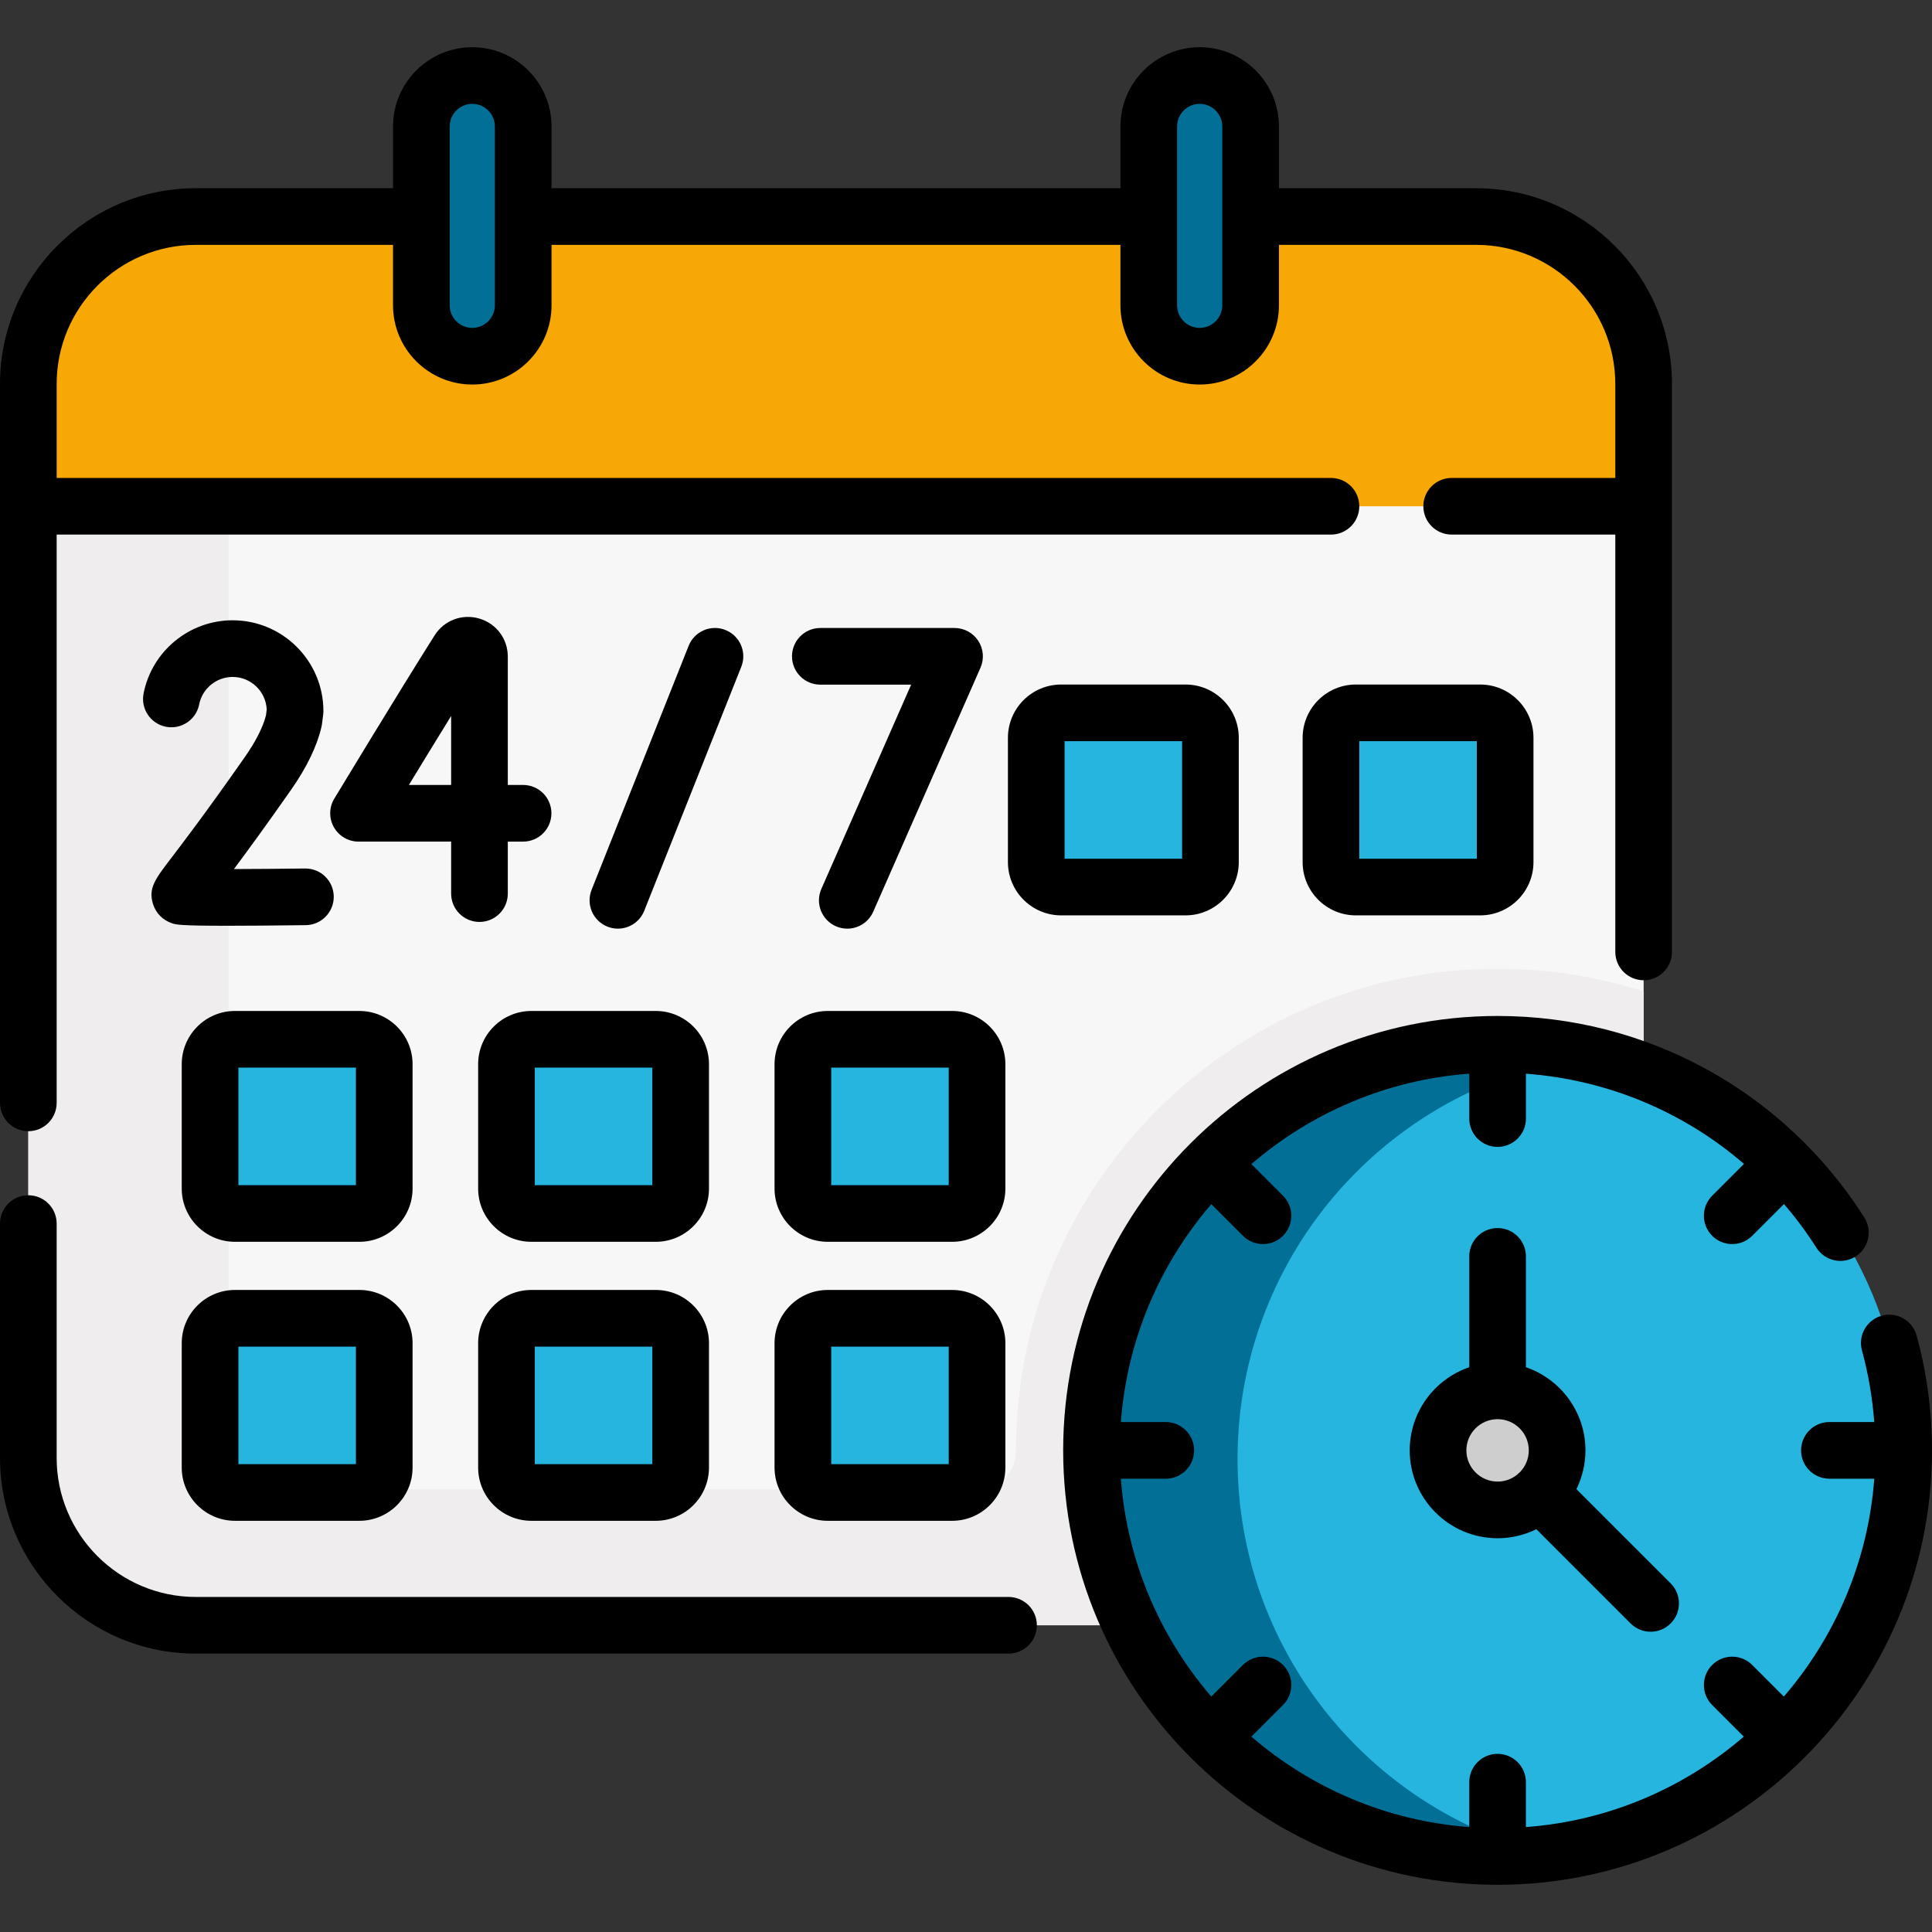 <svg xmlns="http://www.w3.org/2000/svg" version="1.1" xmlns:xlink="http://www.w3.org/1999/xlink" xmlns:svgjs="http://svgjs.com/svgjs" width="84" height="84" x="0" y="0" viewBox="0 0 511.52 511.52" style="enable-background:new 0 0 512 512" xml:space="preserve" class=""><rect x="0" y="0" width="511.52" height="511.52" fill="#333333" stroke="none"/><g><g xmlns="http://www.w3.org/2000/svg"><g><g id="XMLID_287_"><path d="m390.842 57.33h-339.01c-24.48 0-44.33 19.85-44.33 44.34v32.37l28.307 50.572h376.459l22.904-50.572v-32.37c0-24.49-19.85-44.34-44.33-44.34z" fill="#f7a805" data-original="#e5827f" class=""></path></g><path d="m60.527 98.046v-32.37c0-2.854.28-5.642.795-8.346h-9.491c-24.48 0-44.33 19.85-44.33 44.34v32.37l28.307 50.572h24.719z" fill="#f7a805" data-original="#de6a66" class=""></path><path d="m435.172 134.04v250.83c0 25.1-20.35 45.44-45.45 45.44h-337.89c-24.48 0-44.33-19.85-44.33-44.33v-251.94z" fill="#f8f7f8" data-original="#f8f7f8" class=""></path><g><path d="m125.041 94.31c-7.447 0-13.485-6.037-13.485-13.485v-47.34c0-7.447 6.037-13.485 13.485-13.485 7.447 0 13.485 6.037 13.485 13.485v47.34c0 7.448-6.038 13.485-13.485 13.485z" fill="#026f96" data-original="#b3adb5" class=""></path><path d="m317.631 94.31c7.447 0 13.485-6.037 13.485-13.485v-47.34c0-7.447-6.037-13.485-13.485-13.485-7.447 0-13.485 6.037-13.485 13.485v47.34c0 7.448 6.037 13.485 13.485 13.485z" fill="#026f96" data-original="#b3adb5" class=""></path><path d="m396.504 256.488c-70.312 0-127.516 57.204-127.516 127.517v.104c.005 5.621-4.48 10.208-10.1 10.208h-154.031c-24.483 0-44.33-19.847-44.33-44.33v-215.947h-53.025v251.94c0 24.483 19.847 44.33 44.33 44.33h225.862 38.462 73.566c25.101 0 45.45-20.349 45.45-45.45v-122.373c-12.202-3.892-25.193-5.999-38.668-5.999z" fill="#efedee" data-original="#efedee" class=""></path><circle cx="396.505" cy="384.004" fill="#26b5df" r="107.516" data-original="#cfeffc" class=""></circle><path d="m327.656 386.304c0-54.972 41.258-100.302 94.497-106.729-8.22-2.012-16.808-3.086-25.648-3.086-59.379 0-107.516 48.136-107.516 107.516s48.136 107.515 107.516 107.515c4.407 0 8.751-.271 13.019-.787-46.995-11.503-81.868-53.89-81.868-104.429z" fill="#026f96" data-original="#a9e4f9" class=""></path><g fill="#cfeffc"><path d="m95.138 321.283h-32.923c-3.644 0-6.598-2.954-6.598-6.598v-32.922c0-3.644 2.954-6.598 6.598-6.598h32.922c3.644 0 6.598 2.954 6.598 6.598v32.922c0 3.644-2.954 6.598-6.597 6.598z" fill="#26b5df" data-original="#cfeffc" class=""></path><path d="m173.614 321.283h-32.922c-3.644 0-6.598-2.954-6.598-6.598v-32.922c0-3.644 2.954-6.598 6.598-6.598h32.922c3.644 0 6.598 2.954 6.598 6.598v32.922c-.001 3.644-2.955 6.598-6.598 6.598z" fill="#26b5df" data-original="#cfeffc" class=""></path><path d="m252.09 321.283h-32.922c-3.644 0-6.598-2.954-6.598-6.598v-32.922c0-3.644 2.954-6.598 6.598-6.598h32.922c3.644 0 6.598 2.954 6.598 6.598v32.922c-.001 3.644-2.954 6.598-6.598 6.598z" fill="#26b5df" data-original="#cfeffc" class=""></path><path d="m313.882 234.854h-32.922c-3.644 0-6.598-2.954-6.598-6.598v-32.922c0-3.644 2.954-6.598 6.598-6.598h32.922c3.644 0 6.598 2.954 6.598 6.598v32.922c-.001 3.644-2.954 6.598-6.598 6.598z" fill="#26b5df" data-original="#cfeffc" class=""></path><path d="m391.907 234.854h-32.922c-3.644 0-6.598-2.954-6.598-6.598v-32.922c0-3.644 2.954-6.598 6.598-6.598h32.922c3.644 0 6.598 2.954 6.598 6.598v32.922c0 3.644-2.954 6.598-6.598 6.598z" fill="#26b5df" data-original="#cfeffc" class=""></path><path d="m95.138 395.15h-32.923c-3.644 0-6.598-2.954-6.598-6.598v-32.922c0-3.644 2.954-6.598 6.598-6.598h32.922c3.644 0 6.598 2.954 6.598 6.598v32.922c0 3.644-2.954 6.598-6.597 6.598z" fill="#26b5df" data-original="#cfeffc" class=""></path><path d="m173.614 395.15h-32.922c-3.644 0-6.598-2.954-6.598-6.598v-32.922c0-3.644 2.954-6.598 6.598-6.598h32.922c3.644 0 6.598 2.954 6.598 6.598v32.922c-.001 3.644-2.955 6.598-6.598 6.598z" fill="#26b5df" data-original="#cfeffc" class=""></path><path d="m252.09 395.15h-32.922c-3.644 0-6.598-2.954-6.598-6.598v-32.922c0-3.644 2.954-6.598 6.598-6.598h32.922c3.644 0 6.598 2.954 6.598 6.598v32.922c-.001 3.644-2.954 6.598-6.598 6.598z" fill="#26b5df" data-original="#cfeffc" class=""></path></g></g><circle cx="396.505" cy="384.004" fill="#cecece" r="15.763" data-original="#cecece"></circle></g><g><path d="m396.504 325.142c-4.143 0-7.5 3.357-7.5 7.5v29.347c-9.157 3.128-15.763 11.812-15.763 22.015 0 12.827 10.436 23.263 23.263 23.263 3.682 0 7.165-.864 10.263-2.393l24.95 24.95c1.465 1.464 3.385 2.196 5.304 2.196s3.839-.732 5.304-2.196c2.929-2.93 2.929-7.678 0-10.607l-24.95-24.95c1.529-3.098 2.393-6.58 2.393-10.262 0-10.203-6.606-18.887-15.763-22.015v-29.347c-.001-4.144-3.358-7.501-7.501-7.501zm8.263 58.862c0 4.556-3.707 8.263-8.263 8.263s-8.263-3.707-8.263-8.263 3.707-8.263 8.263-8.263 8.263 3.707 8.263 8.263z" fill="#000000" data-original="#000000" class=""></path><path d="m192.066 166.798c-3.851-1.534-8.21.349-9.741 4.197l-25.694 64.603c-1.531 3.849.349 8.21 4.197 9.74.91.362 1.847.533 2.77.533 2.982 0 5.802-1.791 6.972-4.73l25.694-64.603c1.53-3.848-.349-8.21-4.198-9.74z" fill="#000000" data-original="#000000" class=""></path><path d="m221.311 245.236c.982.432 2.006.636 3.014.636 2.884 0 5.635-1.674 6.87-4.483l28.399-64.603c1.02-2.319.799-4.997-.586-7.118s-3.747-3.4-6.28-3.4h-35.539c-4.142 0-7.5 3.357-7.5 7.5s3.358 7.5 7.5 7.5h24.049l-23.774 54.084c-1.668 3.791.055 8.217 3.847 9.884z" fill="#000000" data-original="#000000" class=""></path><path d="m126.945 244.093c4.142 0 7.5-3.357 7.5-7.5v-13.767h4.05c4.142 0 7.5-3.357 7.5-7.5s-3.358-7.5-7.5-7.5h-4.05v-33.974c0-4.722-3.046-8.777-7.58-10.093-4.532-1.312-9.271.479-11.797 4.465-9.274 14.639-26.387 42.938-26.559 43.222-1.4 2.316-1.444 5.207-.114 7.564s3.826 3.815 6.533 3.815h24.517v13.767c0 4.144 3.358 7.501 7.5 7.501zm-18.689-36.267c3.275-5.378 7.313-11.985 11.189-18.269v18.269z" fill="#000000" data-original="#000000" class=""></path><path d="m64.793 200.481c-10.23 14.617-16.335 22.61-19.615 26.905-4.085 5.35-5.95 7.791-4.674 11.938.75 2.44 2.598 4.312 5.069 5.135.994.332 1.948.649 14.562.649 4.928 0 11.637-.049 20.823-.164 4.142-.052 7.457-3.451 7.405-7.593-.052-4.11-3.399-7.406-7.498-7.406-.032 0-.064 0-.096.001-6.392.08-13.168.133-18.828.146 3.574-4.783 8.508-11.532 15.141-21.009 4.141-5.917 6.843-11.513 8.03-16.631.057-.245.102-.494.133-.744l.319-2.499c.041-.314.061-.633.061-.95 0-13.25-10.78-24.03-24.03-24.03-11.457 0-21.374 8.15-23.58 19.381-.798 4.064 1.849 8.006 5.914 8.805 4.066.797 8.006-1.848 8.805-5.914.828-4.213 4.554-7.271 8.861-7.271 4.843 0 8.808 3.832 9.021 8.624l-.198 1.545c-.802 3.167-2.693 6.893-5.625 11.082z" fill="#000000" data-original="#000000" class=""></path><path d="m109.235 281.763c0-7.773-6.324-14.098-14.098-14.098h-32.922c-7.773 0-14.098 6.324-14.098 14.098v32.922c0 7.773 6.324 14.098 14.098 14.098h32.922c7.773 0 14.098-6.324 14.098-14.098zm-15 32.019h-31.117v-31.117h31.118v31.117z" fill="#000000" data-original="#000000" class=""></path><path d="m187.711 281.763c0-7.773-6.324-14.098-14.098-14.098h-32.922c-7.773 0-14.098 6.324-14.098 14.098v32.922c0 7.773 6.324 14.098 14.098 14.098h32.922c7.773 0 14.098-6.324 14.098-14.098zm-15 32.019h-31.118v-31.117h31.118z" fill="#000000" data-original="#000000" class=""></path><path d="m266.187 281.763c0-7.773-6.324-14.098-14.097-14.098h-32.922c-7.773 0-14.098 6.324-14.098 14.098v32.922c0 7.773 6.324 14.098 14.098 14.098h32.922c7.773 0 14.097-6.324 14.097-14.098zm-15 32.019h-31.117v-31.117h31.117z" fill="#000000" data-original="#000000" class=""></path><path d="m327.979 228.256v-32.923c0-7.773-6.324-14.098-14.098-14.098h-32.922c-7.773 0-14.098 6.324-14.098 14.098v32.923c0 7.773 6.324 14.098 14.098 14.098h32.922c7.774 0 14.098-6.324 14.098-14.098zm-15-.902h-31.117v-31.118h31.117z" fill="#000000" data-original="#000000" class=""></path><path d="m358.985 181.236c-7.773 0-14.098 6.324-14.098 14.098v32.923c0 7.773 6.324 14.098 14.098 14.098h32.922c7.773 0 14.098-6.324 14.098-14.098v-32.923c0-7.773-6.324-14.098-14.098-14.098zm32.019 46.118h-31.117v-31.118h31.117z" fill="#000000" data-original="#000000" class=""></path><path d="m62.215 402.65h32.922c7.773 0 14.098-6.324 14.098-14.098v-32.922c0-7.773-6.324-14.098-14.098-14.098h-32.922c-7.773 0-14.098 6.324-14.098 14.098v32.922c.001 7.773 6.325 14.098 14.098 14.098zm.903-46.118h31.118v31.117h-31.118z" fill="#000000" data-original="#000000" class=""></path><path d="m140.691 402.65h32.922c7.773 0 14.098-6.324 14.098-14.098v-32.922c0-7.773-6.324-14.098-14.098-14.098h-32.922c-7.773 0-14.098 6.324-14.098 14.098v32.922c.001 7.773 6.325 14.098 14.098 14.098zm.903-46.118h31.118v31.117h-31.118z" fill="#000000" data-original="#000000" class=""></path><path d="m252.09 341.532h-32.922c-7.773 0-14.098 6.324-14.098 14.098v32.922c0 7.773 6.324 14.098 14.098 14.098h32.922c7.773 0 14.097-6.324 14.097-14.098v-32.922c0-7.773-6.324-14.098-14.097-14.098zm-.903 46.118h-31.117v-31.117h31.117z" fill="#000000" data-original="#000000" class=""></path><path d="m267.02 422.813h-215.187c-20.31 0-36.833-16.523-36.833-36.832v-62.021c0-4.143-3.358-7.5-7.5-7.5s-7.5 3.357-7.5 7.5v62.021c0 28.58 23.252 51.832 51.833 51.832h215.187c4.143 0 7.5-3.357 7.5-7.5s-3.357-7.5-7.5-7.5z" fill="#000000" data-original="#000000" class=""></path><path d="m7.5 299.497c4.142 0 7.5-3.357 7.5-7.5v-150.458h337.387c4.143 0 7.5-3.357 7.5-7.5s-3.357-7.5-7.5-7.5h-337.387v-24.875c0-20.31 16.523-36.832 36.833-36.832h52.223v15.993c0 11.571 9.414 20.985 20.985 20.985s20.985-9.414 20.985-20.985v-15.993h150.62v15.993c0 11.571 9.413 20.985 20.984 20.985s20.985-9.414 20.985-20.985v-15.993h52.223c20.31 0 36.833 16.522 36.833 36.832v24.875h-43.322c-4.143 0-7.5 3.357-7.5 7.5s3.357 7.5 7.5 7.5h43.322v110.49c0 4.143 3.357 7.5 7.5 7.5s7.5-3.357 7.5-7.5v-150.365c0-28.58-23.252-51.832-51.833-51.832h-52.223v-16.346c0-11.571-9.414-20.985-20.985-20.985s-20.984 9.414-20.984 20.985v16.347h-150.62v-16.347c0-11.571-9.414-20.985-20.985-20.985s-20.985 9.414-20.985 20.985v16.347h-52.223c-28.581-.001-51.833 23.251-51.833 51.831v190.333c0 4.143 3.358 7.5 7.5 7.5zm304.146-266.011c0-3.301 2.685-5.985 5.984-5.985 3.301 0 5.985 2.685 5.985 5.985v47.34c0 3.301-2.685 5.985-5.985 5.985s-5.984-2.685-5.984-5.985zm-192.59 0c0-3.301 2.685-5.985 5.985-5.985s5.985 2.685 5.985 5.985v47.34c0 3.301-2.685 5.985-5.985 5.985s-5.985-2.685-5.985-5.985z" fill="#000000" data-original="#000000" class=""></path><path d="m507.449 353.598c-1.094-3.994-5.215-6.348-9.213-5.256-3.995 1.093-6.349 5.218-5.256 9.213 1.692 6.186 2.773 12.534 3.251 18.949h-11.877c-4.143 0-7.5 3.357-7.5 7.5s3.357 7.5 7.5 7.5h11.885c-1.635 21.947-10.384 41.942-23.943 57.686l-8.37-8.37c-2.929-2.929-7.678-2.93-10.606-.001-2.93 2.929-2.93 7.678-.001 10.606l8.37 8.371c-15.743 13.559-35.739 22.308-57.686 23.943v-11.887c0-4.143-3.357-7.5-7.5-7.5s-7.5 3.357-7.5 7.5v11.887c-21.947-1.635-41.942-10.384-57.685-23.943l8.371-8.371c2.929-2.93 2.929-7.678 0-10.607-2.93-2.928-7.678-2.928-10.607 0l-8.371 8.371c-13.558-15.743-22.308-35.738-23.943-57.685h11.886c4.143 0 7.5-3.357 7.5-7.5s-3.357-7.5-7.5-7.5h-11.886c1.635-21.947 10.384-41.943 23.943-57.686l8.371 8.371c1.464 1.464 3.384 2.196 5.303 2.196s3.839-.732 5.304-2.197c2.929-2.929 2.929-7.678-.001-10.606l-8.37-8.37c15.743-13.559 35.739-22.308 57.686-23.943v11.886c0 4.143 3.357 7.5 7.5 7.5s7.5-3.357 7.5-7.5v-11.878c21.571 1.596 41.694 10.038 57.739 23.881l-8.424 8.424c-2.929 2.93-2.929 7.678 0 10.607 1.465 1.464 3.385 2.196 5.304 2.196s3.839-.732 5.304-2.196l8.406-8.406c3.106 3.621 5.989 7.482 8.602 11.586 2.225 3.494 6.858 4.522 10.354 2.298 3.494-2.225 4.522-6.86 2.298-10.354-21.259-33.39-57.552-53.323-97.083-53.323-63.42 0-115.016 51.596-115.016 115.016s51.596 115.014 115.016 115.014 115.016-51.596 115.016-115.016c0-10.298-1.37-20.528-4.071-30.406z" fill="#000000" data-original="#000000" class=""></path></g></g></g></svg>